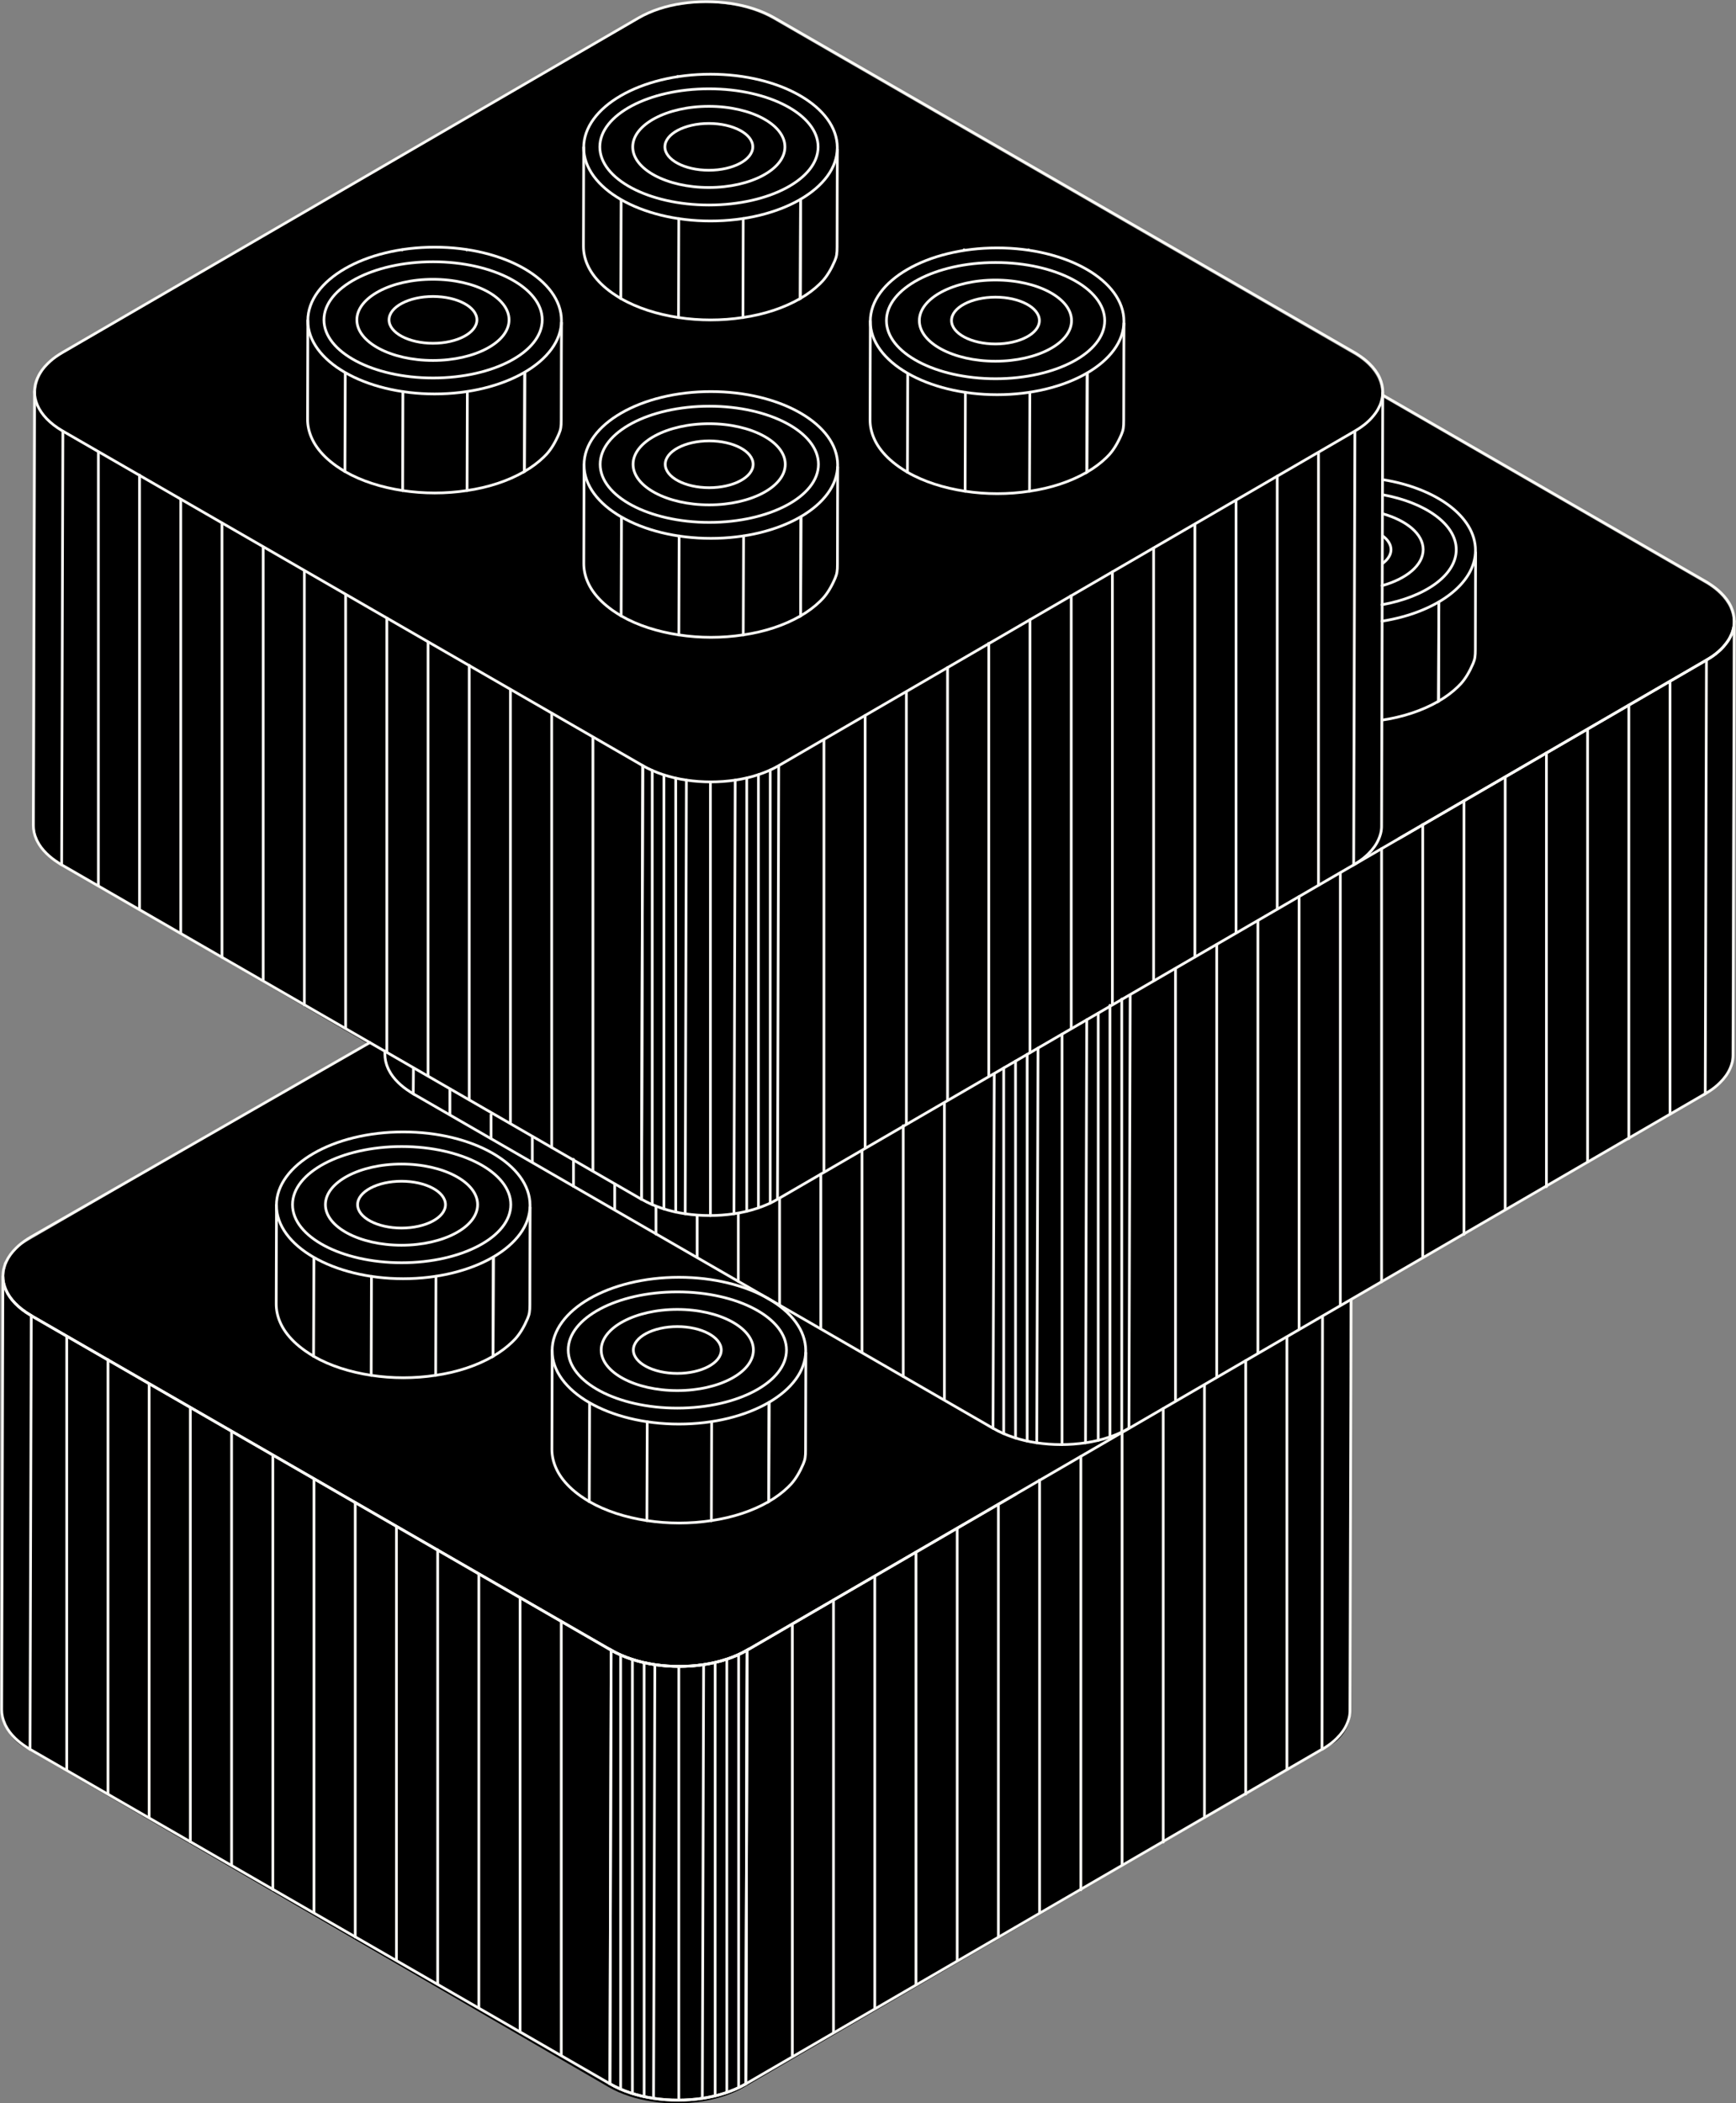 <svg width="317" height="384" viewBox="0 0 317 384" fill="none" xmlns="http://www.w3.org/2000/svg">
<rect x="0" y="0" width="317" height="384" fill="#808080" stroke="none"/>
<g clip-path="url(#clip0_5437_17226)">
<path d="M315.835 111.023C315.427 110.122 314.809 109.257 313.969 108.442C313.375 107.862 312.671 107.306 311.855 106.787C311.657 106.664 252.218 72.369 252.218 72.369C252.218 72.184 252.218 71.999 252.218 71.826C252.218 70.949 252.02 70.072 251.637 69.207C251.229 68.306 250.611 67.441 249.77 66.626C249.177 66.046 248.472 65.49 247.656 64.972C247.458 64.848 141.141 3.507 141.141 3.507C138.841 2.186 136.084 1.297 133.167 0.864C130.249 0.432 127.183 0.432 124.266 0.864C121.36 1.297 118.591 2.186 116.317 3.507L10.58 65.083C8.107 66.528 6.574 69.17 6.574 72.035L6.377 150.95C6.377 153.543 7.774 155.951 10.024 157.26L67.188 190.543L4.423 226.95C2.161 228.259 0.764 230.667 0.752 233.273L0.195 311.619C0.195 314.681 1.815 317.497 4.46 319.041C24.822 330.884 111.112 381.036 111.112 381.036C113.411 382.37 116.168 383.247 119.086 383.691C122.003 384.136 125.069 384.124 127.987 383.691C130.892 383.259 133.661 382.37 135.936 381.048L243.008 318.621C245.307 317.275 246.716 314.817 246.704 312.162L246.445 237.484C246.445 237.484 312.695 198.928 313.326 198.36C313.487 198.224 313.635 198.076 313.783 197.928C314.624 197.113 315.242 196.236 315.638 195.334C315.798 194.976 315.922 194.606 316.021 194.248C316.095 193.964 316.132 193.692 316.169 193.408C316.194 193.198 316.194 193.013 316.194 192.815V192.79C316.194 191.308 316.416 114.37 316.416 113.629C316.416 112.752 316.219 111.875 315.835 111.011V111.023Z" fill="black"/>
<path d="M246.718 237.237C246.718 237.237 246.507 310.754 246.507 312.236V312.261C246.507 312.458 246.507 312.644 246.483 312.854C246.458 313.138 246.409 313.409 246.334 313.693C246.235 314.052 246.112 314.422 245.951 314.768C245.556 315.682 244.925 316.559 244.097 317.374C243.948 317.522 243.8 317.67 243.639 317.806C243.009 318.374 242.255 318.893 241.414 319.387" stroke="#FAF9F5" stroke-width="0.5" stroke-miterlimit="10"/>
<path d="M136.421 301.282L136.199 380.456C133.924 381.777 131.167 382.666 128.25 383.098C125.332 383.531 122.266 383.531 119.349 383.098C116.431 382.666 113.674 381.777 111.375 380.443L111.598 301.27C113.885 302.591 116.654 303.48 119.571 303.912C122.489 304.345 125.555 304.345 128.472 303.912C131.378 303.48 134.147 302.591 136.421 301.27V301.282Z" stroke="#FAF9F5" stroke-width="0.5" stroke-miterlimit="10"/>
<path d="M136.421 301.282L136.199 380.456C133.924 381.777 131.167 382.666 128.25 383.098C125.332 383.531 122.266 383.531 119.349 383.098C116.431 382.666 113.674 381.777 111.375 380.443L111.598 301.27C113.885 302.591 116.654 303.48 119.571 303.912C122.489 304.345 125.555 304.345 128.472 303.912C131.378 303.48 134.147 302.591 136.421 301.27V301.282Z" stroke="#FAF9F5" stroke-width="0.5" stroke-miterlimit="10" stroke-linecap="round"/>
<path d="M128.485 303.925L128.25 383.098" stroke="#FAF9F5" stroke-width="0.5" stroke-miterlimit="10" stroke-linecap="round"/>
<path d="M119.579 303.925L119.344 383.098" stroke="#FAF9F5" stroke-width="0.5" stroke-miterlimit="10" stroke-linecap="round"/>
<path d="M111.382 380.443L5.484 319.374L5.707 240.201L61.561 272.409L111.604 301.282" stroke="#FAF9F5" stroke-width="0.5" stroke-miterlimit="10" stroke-linecap="round"/>
<path d="M5.485 319.374C5.274 319.251 5.052 319.127 4.866 318.991C4.051 318.473 3.346 317.917 2.752 317.337C1.998 316.608 1.43 315.842 1.034 315.052C0.972 314.953 0.935 314.854 0.886 314.756V314.756V314.731C0.49 313.879 0.305 313.002 0.305 312.125L0.527 232.964C0.527 233.804 0.713 234.656 1.071 235.471C1.813 237.175 3.321 238.768 5.583 240.102C5.621 240.127 5.658 240.151 5.707 240.176" stroke="#FAF9F5" stroke-width="0.5" stroke-miterlimit="10" stroke-linecap="round"/>
<path d="M67.536 190.345L5.625 225.85C4.784 226.344 4.03 226.875 3.399 227.431C3.239 227.567 3.09 227.715 2.942 227.863C2.151 228.641 1.545 229.481 1.149 230.333C1.125 230.37 1.1 230.407 1.075 230.457H1.088V230.482C0.976 230.716 0.877 230.963 0.816 231.198C0.754 231.408 0.704 231.593 0.655 231.791C0.618 232.001 0.581 232.198 0.568 232.396C0.544 232.593 0.531 232.779 0.531 232.976V233.001C0.531 233.841 0.717 234.693 1.075 235.508C1.817 237.212 3.325 238.805 5.588 240.139C5.625 240.164 5.662 240.188 5.711 240.213L61.565 272.421L111.609 301.282C113.896 302.603 116.665 303.493 119.582 303.925C122.5 304.357 125.566 304.357 128.483 303.925C131.389 303.493 134.158 302.603 136.433 301.282L185.475 272.804" stroke="#FAF9F5" stroke-width="0.5" stroke-miterlimit="10" stroke-linecap="round"/>
<path d="M12.188 243.881V323.178" stroke="#FAF9F5" stroke-width="0.5" stroke-miterlimit="10"/>
<path d="M19.719 248.228V327.5" stroke="#FAF9F5" stroke-width="0.5" stroke-miterlimit="10" stroke-linecap="round"/>
<path d="M27.234 252.637V331.934" stroke="#FAF9F5" stroke-width="0.5" stroke-miterlimit="10"/>
<path d="M34.758 256.984V336.269" stroke="#FAF9F5" stroke-width="0.5" stroke-miterlimit="10" stroke-linecap="round"/>
<path d="M42.289 261.319V340.616" stroke="#FAF9F5" stroke-width="0.5" stroke-miterlimit="10"/>
<path d="M49.82 265.69V344.975" stroke="#FAF9F5" stroke-width="0.5" stroke-miterlimit="10" stroke-linecap="round"/>
<path d="M57.336 269.976V349.273" stroke="#FAF9F5" stroke-width="0.5" stroke-miterlimit="10"/>
<path d="M64.867 274.347V353.632" stroke="#FAF9F5" stroke-width="0.5" stroke-miterlimit="10" stroke-linecap="round"/>
<path d="M72.391 278.682V357.979" stroke="#FAF9F5" stroke-width="0.5" stroke-miterlimit="10"/>
<path d="M79.922 282.955V362.24" stroke="#FAF9F5" stroke-width="0.5" stroke-miterlimit="10" stroke-linecap="round"/>
<path d="M87.438 287.327V366.624" stroke="#FAF9F5" stroke-width="0.5" stroke-miterlimit="10"/>
<path d="M102.492 296.021V375.318" stroke="#FAF9F5" stroke-width="0.5" stroke-miterlimit="10"/>
<path d="M94.969 291.699V370.983" stroke="#FAF9F5" stroke-width="0.5" stroke-miterlimit="10" stroke-linecap="round"/>
<path d="M235 243.943V323.24" stroke="#FAF9F5" stroke-width="0.5" stroke-miterlimit="10"/>
<path d="M227.469 248.413V327.562" stroke="#FAF9F5" stroke-width="0.5" stroke-miterlimit="10" stroke-linecap="round"/>
<path d="M219.938 252.686V331.983" stroke="#FAF9F5" stroke-width="0.5" stroke-miterlimit="10"/>
<path d="M212.414 257.157V336.318" stroke="#FAF9F5" stroke-width="0.5" stroke-miterlimit="10" stroke-linecap="round"/>
<path d="M204.891 261.38V340.677" stroke="#FAF9F5" stroke-width="0.5" stroke-miterlimit="10"/>
<path d="M197.367 265.888V345.037" stroke="#FAF9F5" stroke-width="0.5" stroke-miterlimit="10" stroke-linecap="round"/>
<path d="M189.836 270.025V349.322" stroke="#FAF9F5" stroke-width="0.5" stroke-miterlimit="10"/>
<path d="M182.305 274.632V353.682" stroke="#FAF9F5" stroke-width="0.5" stroke-miterlimit="10" stroke-linecap="round"/>
<path d="M174.789 279.003V358.041" stroke="#FAF9F5" stroke-width="0.5" stroke-miterlimit="10"/>
<path d="M167.266 283.375V362.302" stroke="#FAF9F5" stroke-width="0.5" stroke-miterlimit="10" stroke-linecap="round"/>
<path d="M159.734 287.734V366.686" stroke="#FAF9F5" stroke-width="0.5" stroke-miterlimit="10"/>
<path d="M144.688 296.478V375.38" stroke="#FAF9F5" stroke-width="0.5" stroke-miterlimit="10"/>
<path d="M152.203 292.106V371.045" stroke="#FAF9F5" stroke-width="0.5" stroke-miterlimit="10" stroke-linecap="round"/>
<path d="M123.953 383.432V304.258" stroke="#FAF9F5" stroke-width="0.5" stroke-miterlimit="10" stroke-linecap="round"/>
<path d="M134.875 381.147V302.085" stroke="#FAF9F5" stroke-width="0.5" stroke-miterlimit="10" stroke-linecap="round"/>
<path d="M132.719 382.012V302.925" stroke="#FAF9F5" stroke-width="0.5" stroke-miterlimit="10" stroke-linecap="round"/>
<path d="M130.586 382.642V303.53" stroke="#FAF9F5" stroke-width="0.5" stroke-miterlimit="10" stroke-linecap="round"/>
<path d="M117.617 382.777V303.554" stroke="#FAF9F5" stroke-width="0.5" stroke-miterlimit="10" stroke-linecap="round"/>
<path d="M115.477 382.222V302.974" stroke="#FAF9F5" stroke-width="0.5" stroke-miterlimit="10" stroke-linecap="round"/>
<path d="M113.328 381.419V302.159" stroke="#FAF9F5" stroke-width="0.5" stroke-miterlimit="10" stroke-linecap="round"/>
<path d="M316.686 113.394C316.686 114.135 316.686 114.889 316.686 115.642C316.686 115.642 316.476 191.074 316.476 192.543C316.476 192.543 316.476 192.951 316.451 193.161C316.427 193.445 316.377 193.717 316.303 194.001C316.204 194.359 316.081 194.729 315.92 195.075C315.524 195.989 314.894 196.866 314.065 197.681C313.917 197.829 313.769 197.977 313.608 198.113C312.978 198.681 312.223 199.2 311.383 199.694L311.605 120.52C312.248 120.15 312.817 119.767 313.336 119.359C313.682 119.088 313.991 118.804 314.288 118.52C314.572 118.248 314.82 117.964 315.042 117.68C315.302 117.371 315.524 117.05 315.722 116.729C315.87 116.494 315.994 116.247 316.093 116.013C316.093 116.013 316.155 115.901 316.179 115.84C316.204 115.803 316.217 115.741 316.241 115.692C316.303 115.568 316.34 115.445 316.377 115.321C316.587 114.691 316.699 114.049 316.699 113.407L316.686 113.394Z" stroke="#FAF9F5" stroke-width="0.5" stroke-miterlimit="10"/>
<path d="M311.372 199.694L185.46 272.804L136.418 301.282L136.195 380.456L241.4 319.374L241.499 240.262" stroke="#FAF9F5" stroke-width="0.5" stroke-miterlimit="10" stroke-linecap="round"/>
<path d="M142.352 218.737L255.419 153.123L311.459 120.594L311.595 120.52" stroke="#FAF9F5" stroke-width="0.5" stroke-miterlimit="10" stroke-linecap="round"/>
<path d="M206.375 181.602L206.152 260.775C203.877 262.097 201.121 262.986 198.203 263.418C195.285 263.85 192.22 263.85 189.302 263.418C186.384 262.986 183.628 262.097 181.328 260.763L181.551 196.051" stroke="#FAF9F5" stroke-width="0.5" stroke-miterlimit="10"/>
<path d="M198.441 186.183L198.219 263.418" stroke="#FAF9F5" stroke-width="0.5" stroke-miterlimit="10" stroke-linecap="round"/>
<path d="M189.543 191.358L189.32 263.418" stroke="#FAF9F5" stroke-width="0.5" stroke-miterlimit="10" stroke-linecap="round"/>
<path d="M181.343 260.775L75.445 199.694" stroke="#FAF9F5" stroke-width="0.5" stroke-miterlimit="10" stroke-linecap="round"/>
<path d="M75.498 195.1L75.461 199.694C75.251 199.57 75.028 199.447 74.843 199.311C74.027 198.792 73.322 198.237 72.729 197.656C71.975 196.928 71.406 196.162 71.011 195.371C70.949 195.273 70.912 195.174 70.862 195.075V195.05C70.467 194.198 70.281 193.321 70.281 192.445V191.889" stroke="#FAF9F5" stroke-width="0.5" stroke-miterlimit="10" stroke-linecap="round"/>
<path d="M252.469 72.122L311.5 106.182C311.71 106.306 311.933 106.429 312.118 106.565C312.934 107.084 313.639 107.64 314.232 108.22C315.073 109.035 315.691 109.9 316.099 110.789C316.482 111.653 316.68 112.542 316.68 113.407C316.68 114.049 316.568 114.691 316.358 115.321C316.321 115.432 316.272 115.568 316.222 115.692C316.198 115.741 316.185 115.803 316.161 115.84C316.136 115.901 316.111 115.951 316.074 116C315.963 116.247 315.839 116.494 315.703 116.729C315.505 117.05 315.283 117.371 315.023 117.68C314.801 117.964 314.541 118.248 314.269 118.52C313.972 118.816 313.651 119.088 313.317 119.359C312.798 119.767 312.229 120.15 311.586 120.52L311.463 120.594L255.423 153.123" stroke="#FAF9F5" stroke-width="0.5" stroke-miterlimit="10" stroke-linecap="round"/>
<path d="M82.148 198.656V203.51" stroke="#FAF9F5" stroke-width="0.5" stroke-miterlimit="10"/>
<path d="M89.672 203.51V207.832" stroke="#FAF9F5" stroke-width="0.5" stroke-miterlimit="10" stroke-linecap="round"/>
<path d="M97.203 207.301V212.253" stroke="#FAF9F5" stroke-width="0.5" stroke-miterlimit="10"/>
<path d="M104.719 211.673V216.588" stroke="#FAF9F5" stroke-width="0.5" stroke-miterlimit="10" stroke-linecap="round"/>
<path d="M112.25 215.995V220.948" stroke="#FAF9F5" stroke-width="0.5" stroke-miterlimit="10"/>
<path d="M119.781 220.219V225.307" stroke="#FAF9F5" stroke-width="0.5" stroke-miterlimit="10" stroke-linecap="round"/>
<path d="M127.305 221.948V229.592" stroke="#FAF9F5" stroke-width="0.5" stroke-miterlimit="10"/>
<path d="M134.82 221.602V233.952" stroke="#FAF9F5" stroke-width="0.5" stroke-miterlimit="10" stroke-linecap="round"/>
<path d="M142.352 218.737V238.299" stroke="#FAF9F5" stroke-width="0.5" stroke-miterlimit="10"/>
<path d="M149.883 214.378V242.559" stroke="#FAF9F5" stroke-width="0.5" stroke-miterlimit="10" stroke-linecap="round"/>
<path d="M157.406 209.895V246.956" stroke="#FAF9F5" stroke-width="0.5" stroke-miterlimit="10"/>
<path d="M172.453 201.151V255.638" stroke="#FAF9F5" stroke-width="0.5" stroke-miterlimit="10"/>
<path d="M164.93 205.523V251.315" stroke="#FAF9F5" stroke-width="0.5" stroke-miterlimit="10" stroke-linecap="round"/>
<path d="M304.953 124.262V203.559" stroke="#FAF9F5" stroke-width="0.5" stroke-miterlimit="10"/>
<path d="M297.43 128.745V207.882" stroke="#FAF9F5" stroke-width="0.5" stroke-miterlimit="10" stroke-linecap="round"/>
<path d="M289.898 133.018V212.315" stroke="#FAF9F5" stroke-width="0.5" stroke-miterlimit="10"/>
<path d="M282.383 137.476V216.65" stroke="#FAF9F5" stroke-width="0.5" stroke-miterlimit="10" stroke-linecap="round"/>
<path d="M274.852 141.7V220.997" stroke="#FAF9F5" stroke-width="0.5" stroke-miterlimit="10"/>
<path d="M267.328 146.22V225.356" stroke="#FAF9F5" stroke-width="0.5" stroke-miterlimit="10" stroke-linecap="round"/>
<path d="M259.797 150.357V229.654" stroke="#FAF9F5" stroke-width="0.5" stroke-miterlimit="10"/>
<path d="M252.281 154.951V234.014" stroke="#FAF9F5" stroke-width="0.5" stroke-miterlimit="10" stroke-linecap="round"/>
<path d="M244.75 159.273V238.361" stroke="#FAF9F5" stroke-width="0.5" stroke-miterlimit="10"/>
<path d="M237.219 163.695V242.621" stroke="#FAF9F5" stroke-width="0.5" stroke-miterlimit="10" stroke-linecap="round"/>
<path d="M229.695 168.066V247.005" stroke="#FAF9F5" stroke-width="0.5" stroke-miterlimit="10"/>
<path d="M214.648 176.773V255.7" stroke="#FAF9F5" stroke-width="0.5" stroke-miterlimit="10"/>
<path d="M222.18 172.438V251.365" stroke="#FAF9F5" stroke-width="0.5" stroke-miterlimit="10" stroke-linecap="round"/>
<path d="M193.93 263.751V188.801" stroke="#FAF9F5" stroke-width="0.5" stroke-miterlimit="10" stroke-linecap="round"/>
<path d="M204.836 261.479V182.404" stroke="#FAF9F5" stroke-width="0.5" stroke-miterlimit="10" stroke-linecap="round"/>
<path d="M202.68 262.344V183.54" stroke="#FAF9F5" stroke-width="0.5" stroke-miterlimit="10" stroke-linecap="round"/>
<path d="M200.539 262.973V184.985" stroke="#FAF9F5" stroke-width="0.5" stroke-miterlimit="10" stroke-linecap="round"/>
<path d="M187.57 263.109V192.482" stroke="#FAF9F5" stroke-width="0.5" stroke-miterlimit="10" stroke-linecap="round"/>
<path d="M185.438 262.541V193.729" stroke="#FAF9F5" stroke-width="0.5" stroke-miterlimit="10" stroke-linecap="round"/>
<path d="M183.281 261.751V194.976" stroke="#FAF9F5" stroke-width="0.5" stroke-miterlimit="10" stroke-linecap="round"/>
<path d="M252.491 71.591C252.491 72.332 252.491 73.085 252.491 73.838C252.491 73.838 252.281 149.27 252.281 150.74V150.765C252.281 150.962 252.281 151.147 252.256 151.357C252.231 151.641 252.182 151.913 252.108 152.197C252.009 152.555 251.885 152.926 251.725 153.271C251.329 154.185 250.698 155.062 249.87 155.877C249.722 156.025 249.573 156.174 249.413 156.31C248.782 156.878 248.028 157.396 247.188 157.89L247.225 143.614L247.41 78.717" stroke="#FAF9F5" stroke-width="0.5" stroke-miterlimit="10"/>
<path d="M142.195 139.786L141.972 218.959C139.698 220.281 136.941 221.17 134.023 221.602C131.106 222.034 128.04 222.034 125.122 221.602C122.205 221.17 119.448 220.281 117.148 218.947L117.371 139.773" stroke="#FAF9F5" stroke-width="0.5" stroke-miterlimit="10"/>
<path d="M117.148 218.959L117.371 139.786" stroke="#FAF9F5" stroke-width="0.5" stroke-miterlimit="10" stroke-linecap="round"/>
<path d="M134.246 142.428L134.023 221.602" stroke="#FAF9F5" stroke-width="0.5" stroke-miterlimit="10" stroke-linecap="round"/>
<path d="M125.34 142.428L125.117 221.602" stroke="#FAF9F5" stroke-width="0.5" stroke-miterlimit="10" stroke-linecap="round"/>
<path d="M117.143 218.959L11.258 157.89L11.48 78.717" stroke="#FAF9F5" stroke-width="0.5" stroke-miterlimit="10" stroke-linecap="round"/>
<path d="M11.258 157.89C11.048 157.767 10.825 157.643 10.64 157.507C9.824 156.989 9.119 156.433 8.526 155.853C7.772 155.124 7.203 154.358 6.808 153.568C6.746 153.469 6.709 153.37 6.659 153.271V153.247C6.264 152.395 6.078 151.518 6.078 150.641L6.301 71.48" stroke="#FAF9F5" stroke-width="0.5" stroke-miterlimit="10" stroke-linecap="round"/>
<path d="M17.961 82.397V161.694" stroke="#FAF9F5" stroke-width="0.5" stroke-miterlimit="10"/>
<path d="M123.734 13.992V13.967" stroke="#FAF9F5" stroke-width="0.5" stroke-miterlimit="10" stroke-linecap="round"/>
<path d="M73.453 45.62V45.607" stroke="#FAF9F5" stroke-width="0.5" stroke-miterlimit="10" stroke-linecap="round"/>
<path d="M85.211 45.62V45.607" stroke="#FAF9F5" stroke-width="0.5" stroke-miterlimit="10" stroke-linecap="round"/>
<path d="M176.031 45.62V45.607" stroke="#FAF9F5" stroke-width="0.5" stroke-miterlimit="10" stroke-linecap="round"/>
<path d="M187.797 45.62V45.607" stroke="#FAF9F5" stroke-width="0.5" stroke-miterlimit="10" stroke-linecap="round"/>
<path d="M25.477 86.732V166.016" stroke="#FAF9F5" stroke-width="0.5" stroke-miterlimit="10" stroke-linecap="round"/>
<path d="M33.008 91.14V170.438" stroke="#FAF9F5" stroke-width="0.5" stroke-miterlimit="10"/>
<path d="M40.531 95.487V174.772" stroke="#FAF9F5" stroke-width="0.5" stroke-miterlimit="10" stroke-linecap="round"/>
<path d="M48.062 99.835V179.132" stroke="#FAF9F5" stroke-width="0.5" stroke-miterlimit="10"/>
<path d="M55.578 104.206V183.491" stroke="#FAF9F5" stroke-width="0.5" stroke-miterlimit="10" stroke-linecap="round"/>
<path d="M63.109 108.479V187.776" stroke="#FAF9F5" stroke-width="0.5" stroke-miterlimit="10"/>
<path d="M70.641 112.851V192.136" stroke="#FAF9F5" stroke-width="0.5" stroke-miterlimit="10" stroke-linecap="round"/>
<path d="M78.164 117.186V196.483" stroke="#FAF9F5" stroke-width="0.5" stroke-miterlimit="10"/>
<path d="M85.68 121.471V200.756" stroke="#FAF9F5" stroke-width="0.5" stroke-miterlimit="10" stroke-linecap="round"/>
<path d="M93.211 125.843V205.14" stroke="#FAF9F5" stroke-width="0.5" stroke-miterlimit="10"/>
<path d="M108.266 134.525V213.822" stroke="#FAF9F5" stroke-width="0.5" stroke-miterlimit="10"/>
<path d="M100.742 130.215V209.499" stroke="#FAF9F5" stroke-width="0.5" stroke-miterlimit="10" stroke-linecap="round"/>
<path d="M240.758 82.446V161.756" stroke="#FAF9F5" stroke-width="0.5" stroke-miterlimit="10"/>
<path d="M233.227 86.929V165.979" stroke="#FAF9F5" stroke-width="0.5" stroke-miterlimit="10" stroke-linecap="round"/>
<path d="M225.711 91.202V170.499" stroke="#FAF9F5" stroke-width="0.5" stroke-miterlimit="10"/>
<path d="M218.188 95.809V174.71" stroke="#FAF9F5" stroke-width="0.5" stroke-miterlimit="10" stroke-linecap="round"/>
<path d="M210.656 99.896V179.193" stroke="#FAF9F5" stroke-width="0.5" stroke-miterlimit="10"/>
<path d="M203.125 104.404V183.293" stroke="#FAF9F5" stroke-width="0.5" stroke-miterlimit="10" stroke-linecap="round"/>
<path d="M195.609 108.541V187.838" stroke="#FAF9F5" stroke-width="0.5" stroke-miterlimit="10"/>
<path d="M188.078 113.135V192.198" stroke="#FAF9F5" stroke-width="0.5" stroke-miterlimit="10" stroke-linecap="round"/>
<path d="M180.555 117.248V196.545" stroke="#FAF9F5" stroke-width="0.5" stroke-miterlimit="10"/>
<path d="M173.023 121.879V200.805" stroke="#FAF9F5" stroke-width="0.5" stroke-miterlimit="10" stroke-linecap="round"/>
<path d="M165.508 126.25V205.202" stroke="#FAF9F5" stroke-width="0.5" stroke-miterlimit="10"/>
<path d="M150.453 134.994V213.884" stroke="#FAF9F5" stroke-width="0.5" stroke-miterlimit="10"/>
<path d="M157.977 130.622V209.549" stroke="#FAF9F5" stroke-width="0.5" stroke-miterlimit="10" stroke-linecap="round"/>
<path d="M129.727 221.948V142.762" stroke="#FAF9F5" stroke-width="0.5" stroke-miterlimit="10" stroke-linecap="round"/>
<path d="M140.648 219.663V140.588" stroke="#FAF9F5" stroke-width="0.5" stroke-miterlimit="10" stroke-linecap="round"/>
<path d="M138.492 220.528V141.441" stroke="#FAF9F5" stroke-width="0.5" stroke-miterlimit="10" stroke-linecap="round"/>
<path d="M136.359 221.158V142.033" stroke="#FAF9F5" stroke-width="0.5" stroke-miterlimit="10" stroke-linecap="round"/>
<path d="M123.391 221.293V142.07" stroke="#FAF9F5" stroke-width="0.5" stroke-miterlimit="10" stroke-linecap="round"/>
<path d="M121.234 220.725V141.49" stroke="#FAF9F5" stroke-width="0.5" stroke-miterlimit="10" stroke-linecap="round"/>
<path d="M119.102 219.935V140.663" stroke="#FAF9F5" stroke-width="0.5" stroke-miterlimit="10" stroke-linecap="round"/>
<path d="M90.093 229.543L90.031 247.623C87.027 249.364 83.405 250.537 79.547 251.093C75.703 251.686 71.623 251.686 67.778 251.093C63.921 250.513 60.274 249.364 57.258 247.623L57.32 229.543" stroke="#FAF9F5" stroke-width="0.5" stroke-miterlimit="10"/>
<path d="M79.604 233.026L79.555 251.105" stroke="#FAF9F5" stroke-width="0.5" stroke-miterlimit="10" stroke-linecap="round"/>
<path d="M67.831 233.026L67.781 251.105" stroke="#FAF9F5" stroke-width="0.5" stroke-miterlimit="10" stroke-linecap="round"/>
<path d="M90.093 229.543L90.031 247.623C91.428 246.808 92.603 245.919 93.567 244.98C93.765 244.782 93.938 244.61 94.111 244.424C94.939 243.51 95.693 242.251 96.336 240.744C96.682 239.941 96.757 239.373 96.757 238.2C96.757 229.605 96.806 220.454 96.806 220.454" stroke="#FAF9F5" stroke-width="0.5" stroke-miterlimit="10" stroke-linecap="round"/>
<path d="M50.487 220.009C50.475 225.418 50.462 232.63 50.438 238.064C50.438 239.176 50.672 240.299 51.142 241.386C51.674 242.634 52.514 243.807 53.664 244.931C54.258 245.511 54.925 246.054 55.667 246.585C56.174 246.944 56.705 247.277 57.262 247.61" stroke="#FAF9F5" stroke-width="0.5" stroke-miterlimit="10" stroke-linecap="round"/>
<path d="M73.632 233.458C86.42 233.458 96.787 227.459 96.787 220.058C96.787 212.658 86.42 206.659 73.632 206.659C60.843 206.659 50.477 212.658 50.477 220.058C50.477 227.459 60.843 233.458 73.632 233.458Z" stroke="#FAF9F5" stroke-width="0.5" stroke-miterlimit="10" stroke-linecap="round"/>
<path d="M73.343 230.543C84.349 230.543 93.271 225.794 93.271 219.935C93.271 214.076 84.349 209.327 73.343 209.327C62.336 209.327 53.414 214.076 53.414 219.935C53.414 225.794 62.336 230.543 73.343 230.543Z" stroke="#FAF9F5" stroke-width="0.5" stroke-miterlimit="10" stroke-linecap="round"/>
<path d="M73.317 227.345C80.992 227.345 87.213 224.027 87.213 219.935C87.213 215.843 80.992 212.525 73.317 212.525C65.643 212.525 59.422 215.843 59.422 219.935C59.422 224.027 65.643 227.345 73.317 227.345Z" stroke="#FAF9F5" stroke-width="0.5" stroke-miterlimit="10" stroke-linecap="round"/>
<path d="M73.32 224.208C77.751 224.208 81.343 222.295 81.343 219.935C81.343 217.575 77.751 215.662 73.32 215.662C68.889 215.662 65.297 217.575 65.297 219.935C65.297 222.295 68.889 224.208 73.32 224.208Z" stroke="#FAF9F5" stroke-width="0.5" stroke-miterlimit="10" stroke-linecap="round"/>
<path d="M140.436 256.07L140.375 274.15C137.371 275.891 133.748 277.064 129.891 277.62C126.046 278.213 121.967 278.213 118.122 277.62C114.265 277.04 110.618 275.891 107.602 274.15L107.663 256.07" stroke="#FAF9F5" stroke-width="0.5" stroke-miterlimit="10"/>
<path d="M129.948 259.565L129.898 277.645" stroke="#FAF9F5" stroke-width="0.5" stroke-miterlimit="10" stroke-linecap="round"/>
<path d="M118.187 259.553L118.125 277.632" stroke="#FAF9F5" stroke-width="0.5" stroke-miterlimit="10" stroke-linecap="round"/>
<path d="M140.437 256.07L140.375 274.15C141.772 273.335 142.946 272.446 143.911 271.507C144.108 271.309 144.282 271.137 144.455 270.951C145.283 270.037 146.037 268.778 146.68 267.271C147.026 266.468 147.1 265.9 147.1 264.727C147.1 263.554 147.15 246.981 147.15 246.981" stroke="#FAF9F5" stroke-width="0.5" stroke-miterlimit="10" stroke-linecap="round"/>
<path d="M100.831 246.548C100.818 251.958 100.806 259.17 100.781 264.604C100.781 265.715 101.016 266.839 101.486 267.926C102.018 269.173 102.858 270.346 104.008 271.47C104.601 272.05 105.269 272.594 106.011 273.125C106.517 273.483 107.049 273.816 107.605 274.15" stroke="#FAF9F5" stroke-width="0.5" stroke-miterlimit="10" stroke-linecap="round"/>
<path d="M123.975 259.997C136.763 259.997 147.13 253.998 147.13 246.598C147.13 239.198 136.763 233.198 123.975 233.198C111.187 233.198 100.82 239.198 100.82 246.598C100.82 253.998 111.187 259.997 123.975 259.997Z" stroke="#FAF9F5" stroke-width="0.5" stroke-miterlimit="10" stroke-linecap="round"/>
<path d="M123.686 257.083C134.692 257.083 143.615 252.333 143.615 246.474C143.615 240.615 134.692 235.866 123.686 235.866C112.68 235.866 103.758 240.615 103.758 246.474C103.758 252.333 112.68 257.083 123.686 257.083Z" stroke="#FAF9F5" stroke-width="0.5" stroke-miterlimit="10" stroke-linecap="round"/>
<path d="M123.677 253.884C131.351 253.884 137.572 250.567 137.572 246.474C137.572 242.382 131.351 239.065 123.677 239.065C116.002 239.065 109.781 242.382 109.781 246.474C109.781 250.567 116.002 253.884 123.677 253.884Z" stroke="#FAF9F5" stroke-width="0.5" stroke-miterlimit="10" stroke-linecap="round"/>
<path d="M123.68 250.747C128.111 250.747 131.703 248.834 131.703 246.474C131.703 244.114 128.111 242.201 123.68 242.201C119.248 242.201 115.656 244.114 115.656 246.474C115.656 248.834 119.248 250.747 123.68 250.747Z" stroke="#FAF9F5" stroke-width="0.5" stroke-miterlimit="10" stroke-linecap="round"/>
<path d="M146.194 36.419L146.132 54.499C143.128 56.24 139.506 57.413 135.649 57.969C131.804 58.562 127.725 58.562 123.88 57.969C120.023 57.389 116.376 56.24 113.359 54.499L113.421 36.419" stroke="#FAF9F5" stroke-width="0.5" stroke-miterlimit="10"/>
<path d="M135.714 39.902L135.664 57.982" stroke="#FAF9F5" stroke-width="0.5" stroke-miterlimit="10" stroke-linecap="round"/>
<path d="M123.948 39.902L123.898 57.982" stroke="#FAF9F5" stroke-width="0.5" stroke-miterlimit="10" stroke-linecap="round"/>
<path d="M146.195 36.419L146.133 54.499C147.53 53.684 148.704 52.795 149.668 51.856C149.866 51.659 150.039 51.486 150.212 51.3C151.041 50.387 151.795 49.127 152.438 47.62C152.784 46.818 152.858 46.249 152.858 45.076C152.858 36.481 152.907 27.33 152.907 27.33" stroke="#FAF9F5" stroke-width="0.5" stroke-miterlimit="10" stroke-linecap="round"/>
<path d="M106.589 26.898C106.576 32.307 106.564 39.519 106.539 44.953C106.539 46.064 106.774 47.188 107.244 48.275C107.775 49.522 108.616 50.695 109.766 51.819C110.359 52.4 111.027 52.943 111.768 53.474C112.275 53.832 112.807 54.166 113.363 54.499" stroke="#FAF9F5" stroke-width="0.5" stroke-miterlimit="10" stroke-linecap="round"/>
<path d="M129.741 40.346C142.529 40.346 152.896 34.347 152.896 26.947C152.896 19.547 142.529 13.548 129.741 13.548C116.953 13.548 106.586 19.547 106.586 26.947C106.586 34.347 116.953 40.346 129.741 40.346Z" stroke="#FAF9F5" stroke-width="0.5" stroke-miterlimit="10" stroke-linecap="round"/>
<path d="M129.46 37.432C140.466 37.432 149.388 32.682 149.388 26.823C149.388 20.965 140.466 16.215 129.46 16.215C118.454 16.215 109.531 20.965 109.531 26.823C109.531 32.682 118.454 37.432 129.46 37.432Z" stroke="#FAF9F5" stroke-width="0.5" stroke-miterlimit="10" stroke-linecap="round"/>
<path d="M129.435 34.233C137.109 34.233 143.33 30.916 143.33 26.823C143.33 22.731 137.109 19.414 129.435 19.414C121.76 19.414 115.539 22.731 115.539 26.823C115.539 30.916 121.76 34.233 129.435 34.233Z" stroke="#FAF9F5" stroke-width="0.5" stroke-miterlimit="10" stroke-linecap="round"/>
<path d="M129.437 31.084C133.868 31.084 137.461 29.171 137.461 26.811C137.461 24.451 133.868 22.538 129.437 22.538C125.006 22.538 121.414 24.451 121.414 26.811C121.414 29.171 125.006 31.084 129.437 31.084Z" stroke="#FAF9F5" stroke-width="0.5" stroke-miterlimit="10" stroke-linecap="round"/>
<path d="M95.819 68.01L95.757 86.089C92.753 87.831 89.131 89.004 85.274 89.56C81.429 90.152 77.35 90.152 73.505 89.56C69.648 88.979 66.001 87.831 62.984 86.089L63.046 68.01" stroke="#FAF9F5" stroke-width="0.5" stroke-miterlimit="10"/>
<path d="M85.338 71.492L85.289 89.572" stroke="#FAF9F5" stroke-width="0.5" stroke-miterlimit="10" stroke-linecap="round"/>
<path d="M73.573 71.492L73.523 89.572" stroke="#FAF9F5" stroke-width="0.5" stroke-miterlimit="10" stroke-linecap="round"/>
<path d="M95.82 68.01L95.758 86.089C97.155 85.274 98.329 84.385 99.293 83.447C99.491 83.249 99.664 83.076 99.838 82.891C100.666 81.977 101.42 80.717 102.063 79.211C102.409 78.408 102.483 77.84 102.483 76.667C102.483 68.071 102.532 58.92 102.532 58.92" stroke="#FAF9F5" stroke-width="0.5" stroke-miterlimit="10" stroke-linecap="round"/>
<path d="M56.214 58.488C56.201 63.897 56.189 71.109 56.164 76.543C56.164 77.655 56.399 78.778 56.869 79.865C57.4 81.112 58.241 82.286 59.391 83.409C59.984 83.99 60.652 84.533 61.393 85.064C61.9 85.422 62.432 85.756 62.988 86.089" stroke="#FAF9F5" stroke-width="0.5" stroke-miterlimit="10" stroke-linecap="round"/>
<path d="M79.366 71.924C92.154 71.924 102.521 65.925 102.521 58.525C102.521 51.125 92.154 45.126 79.366 45.126C66.578 45.126 56.211 51.125 56.211 58.525C56.211 65.925 66.578 71.924 79.366 71.924Z" stroke="#FAF9F5" stroke-width="0.5" stroke-miterlimit="10" stroke-linecap="round"/>
<path d="M79.085 69.01C90.091 69.01 99.013 64.26 99.013 58.401C99.013 52.543 90.091 47.793 79.085 47.793C68.079 47.793 59.156 52.543 59.156 58.401C59.156 64.26 68.079 69.01 79.085 69.01Z" stroke="#FAF9F5" stroke-width="0.5" stroke-miterlimit="10" stroke-linecap="round"/>
<path d="M79.059 65.811C86.734 65.811 92.955 62.494 92.955 58.401C92.955 54.309 86.734 50.992 79.059 50.992C71.385 50.992 65.164 54.309 65.164 58.401C65.164 62.494 71.385 65.811 79.059 65.811Z" stroke="#FAF9F5" stroke-width="0.5" stroke-miterlimit="10" stroke-linecap="round"/>
<path d="M79.062 62.675C83.493 62.675 87.086 60.761 87.086 58.401C87.086 56.042 83.493 54.129 79.062 54.129C74.631 54.129 71.039 56.042 71.039 58.401C71.039 60.761 74.631 62.675 79.062 62.675Z" stroke="#FAF9F5" stroke-width="0.5" stroke-miterlimit="10" stroke-linecap="round"/>
<path d="M146.257 94.364L146.195 112.444C143.191 114.185 139.569 115.358 135.712 115.914C131.867 116.507 127.787 116.507 123.942 115.914C120.085 115.333 116.438 114.185 113.422 112.444L113.484 94.364" stroke="#FAF9F5" stroke-width="0.5" stroke-miterlimit="10"/>
<path d="M135.781 97.859L135.719 115.938" stroke="#FAF9F5" stroke-width="0.5" stroke-miterlimit="10" stroke-linecap="round"/>
<path d="M124.01 97.859L123.961 115.926" stroke="#FAF9F5" stroke-width="0.5" stroke-miterlimit="10" stroke-linecap="round"/>
<path d="M146.257 94.364L146.195 112.444C147.592 111.628 148.767 110.739 149.731 109.801C149.929 109.603 150.102 109.43 150.275 109.245C151.103 108.331 151.857 107.071 152.5 105.565C152.846 104.762 152.921 104.194 152.921 103.021C152.921 94.425 152.97 85.274 152.97 85.274" stroke="#FAF9F5" stroke-width="0.5" stroke-miterlimit="10" stroke-linecap="round"/>
<path d="M106.651 84.842C106.639 90.251 106.626 97.463 106.602 102.897C106.602 104.009 106.836 105.133 107.306 106.219C107.838 107.467 108.678 108.64 109.828 109.764C110.422 110.344 111.089 110.888 111.831 111.419C112.338 111.777 112.869 112.11 113.426 112.444" stroke="#FAF9F5" stroke-width="0.5" stroke-miterlimit="10" stroke-linecap="round"/>
<path d="M129.803 98.291C142.592 98.291 152.958 92.292 152.958 84.891C152.958 77.491 142.592 71.492 129.803 71.492C117.015 71.492 106.648 77.491 106.648 84.891C106.648 92.292 117.015 98.291 129.803 98.291Z" stroke="#FAF9F5" stroke-width="0.5" stroke-miterlimit="10" stroke-linecap="round"/>
<path d="M129.522 95.376C140.528 95.376 149.451 90.627 149.451 84.768C149.451 78.909 140.528 74.16 129.522 74.16C118.516 74.16 109.594 78.909 109.594 84.768C109.594 90.627 118.516 95.376 129.522 95.376Z" stroke="#FAF9F5" stroke-width="0.5" stroke-miterlimit="10" stroke-linecap="round"/>
<path d="M129.497 92.178C137.171 92.178 143.393 88.86 143.393 84.768C143.393 80.676 137.171 77.358 129.497 77.358C121.823 77.358 115.602 80.676 115.602 84.768C115.602 88.86 121.823 92.178 129.497 92.178Z" stroke="#FAF9F5" stroke-width="0.5" stroke-miterlimit="10" stroke-linecap="round"/>
<path d="M129.5 89.041C133.931 89.041 137.523 87.128 137.523 84.768C137.523 82.408 133.931 80.495 129.5 80.495C125.069 80.495 121.477 82.408 121.477 84.768C121.477 87.128 125.069 89.041 129.5 89.041Z" stroke="#FAF9F5" stroke-width="0.5" stroke-miterlimit="10" stroke-linecap="round"/>
<path d="M198.53 68.133L198.468 86.213C195.464 87.954 191.842 89.127 187.985 89.683C184.14 90.276 180.061 90.276 176.216 89.683C172.359 89.103 168.712 87.954 165.695 86.213L165.757 68.133" stroke="#FAF9F5" stroke-width="0.5" stroke-miterlimit="10"/>
<path d="M188.054 71.616L187.992 89.695" stroke="#FAF9F5" stroke-width="0.5" stroke-miterlimit="10" stroke-linecap="round"/>
<path d="M176.284 71.616L176.234 89.695" stroke="#FAF9F5" stroke-width="0.5" stroke-miterlimit="10" stroke-linecap="round"/>
<path d="M198.531 68.133L198.469 86.213C199.866 85.398 201.04 84.509 202.004 83.57C202.202 83.373 202.375 83.2 202.548 83.014C203.377 82.1 204.131 80.841 204.774 79.334C205.12 78.531 205.194 77.963 205.194 76.79C205.194 68.195 205.243 59.044 205.243 59.044" stroke="#FAF9F5" stroke-width="0.5" stroke-miterlimit="10" stroke-linecap="round"/>
<path d="M158.924 58.611C158.912 64.021 158.9 71.233 158.875 76.667C158.875 77.778 159.11 78.902 159.58 79.989C160.111 81.236 160.952 82.409 162.102 83.533C162.695 84.113 163.363 84.657 164.104 85.188C164.611 85.546 165.143 85.879 165.699 86.213" stroke="#FAF9F5" stroke-width="0.5" stroke-miterlimit="10" stroke-linecap="round"/>
<path d="M182.077 72.06C194.865 72.06 205.232 66.061 205.232 58.661C205.232 51.261 194.865 45.261 182.077 45.261C169.289 45.261 158.922 51.261 158.922 58.661C158.922 66.061 169.289 72.06 182.077 72.06Z" stroke="#FAF9F5" stroke-width="0.5" stroke-miterlimit="10" stroke-linecap="round"/>
<path d="M181.796 69.146C192.802 69.146 201.724 64.396 201.724 58.537C201.724 52.678 192.802 47.929 181.796 47.929C170.789 47.929 161.867 52.678 161.867 58.537C161.867 64.396 170.789 69.146 181.796 69.146Z" stroke="#FAF9F5" stroke-width="0.5" stroke-miterlimit="10" stroke-linecap="round"/>
<path d="M181.77 65.947C189.445 65.947 195.666 62.63 195.666 58.537C195.666 54.445 189.445 51.127 181.77 51.127C174.096 51.127 167.875 54.445 167.875 58.537C167.875 62.63 174.096 65.947 181.77 65.947Z" stroke="#FAF9F5" stroke-width="0.5" stroke-miterlimit="10" stroke-linecap="round"/>
<path d="M181.773 62.798C186.204 62.798 189.797 60.885 189.797 58.525C189.797 56.165 186.204 54.252 181.773 54.252C177.342 54.252 173.75 56.165 173.75 58.525C173.75 60.885 177.342 62.798 181.773 62.798Z" stroke="#FAF9F5" stroke-width="0.5" stroke-miterlimit="10" stroke-linecap="round"/>
<path d="M262.741 109.949L262.679 128.029C259.675 129.77 256.052 130.943 252.195 131.499" stroke="#FAF9F5" stroke-width="0.5" stroke-miterlimit="10"/>
<path d="M262.742 109.949L262.68 128.029C264.077 127.214 265.251 126.325 266.215 125.386C266.413 125.188 266.586 125.016 266.759 124.83C267.588 123.916 268.342 122.657 268.985 121.15C269.331 120.347 269.405 119.779 269.405 118.606C269.405 110.011 269.454 100.86 269.454 100.86" stroke="#FAF9F5" stroke-width="0.5" stroke-miterlimit="10" stroke-linecap="round"/>
<path d="M252.441 87.559C262.232 89.115 269.427 94.314 269.427 100.477C269.427 106.639 262.195 111.863 252.367 113.407" stroke="#FAF9F5" stroke-width="0.5" stroke-miterlimit="10" stroke-linecap="round"/>
<path d="M252.367 110.406C260.242 108.986 265.917 105.021 265.917 100.353C265.917 95.71 260.304 91.758 252.491 90.325" stroke="#FAF9F5" stroke-width="0.5" stroke-miterlimit="10" stroke-linecap="round"/>
<path d="M252.494 93.796C256.883 95.043 259.875 97.501 259.875 100.341C259.875 103.181 256.833 105.688 252.383 106.923" stroke="#FAF9F5" stroke-width="0.5" stroke-miterlimit="10" stroke-linecap="round"/>
<path d="M252.469 97.834C253.433 98.538 254.002 99.415 254.002 100.353C254.002 101.292 253.433 102.156 252.469 102.873" stroke="#FAF9F5" stroke-width="0.5" stroke-miterlimit="10" stroke-linecap="round"/>
<path d="M252.492 71.591C252.492 72.233 252.381 72.875 252.171 73.505C252.134 73.616 252.084 73.752 252.035 73.876C252.01 73.925 251.998 73.987 251.973 74.024C251.948 74.085 251.923 74.135 251.886 74.184C251.775 74.431 251.651 74.678 251.515 74.913C251.318 75.234 251.095 75.555 250.835 75.864C250.613 76.148 250.353 76.432 250.081 76.704C249.785 77 249.463 77.272 249.129 77.543C248.61 77.951 248.042 78.334 247.399 78.704L247.275 78.778L191.236 111.307L142.194 139.786C139.919 141.107 137.162 141.996 134.244 142.429C131.327 142.861 128.261 142.861 125.343 142.429C122.426 141.996 119.657 141.107 117.37 139.786L67.326 110.925L11.485 78.717C11.485 78.717 11.398 78.667 11.361 78.643C9.099 77.309 7.59 75.703 6.849 74.011C6.49 73.196 6.305 72.357 6.305 71.504V71.48C6.305 71.282 6.305 71.097 6.342 70.899C6.367 70.702 6.391 70.504 6.428 70.294C6.465 70.097 6.527 69.911 6.589 69.701C6.663 69.454 6.75 69.22 6.861 68.985V68.96C6.861 68.96 6.898 68.874 6.935 68.837C7.318 67.985 7.924 67.145 8.728 66.367C8.876 66.219 9.024 66.071 9.185 65.935C9.816 65.367 10.57 64.848 11.41 64.354L116.603 3.273C118.878 1.951 121.635 1.062 124.552 0.63C127.47 0.198 130.536 0.198 133.453 0.63C136.371 1.062 139.128 1.951 141.427 3.273L247.325 64.354C247.535 64.478 247.757 64.601 247.943 64.737C248.759 65.255 249.463 65.811 250.057 66.392C250.897 67.207 251.515 68.071 251.923 68.96C252.307 69.825 252.504 70.714 252.504 71.579L252.492 71.591Z" stroke="#FAF9F5" stroke-width="0.5" stroke-miterlimit="10" stroke-linecap="round"/>
</g>
<defs>
<clipPath id="clip0_5437_17226">
<rect width="317" height="384" fill="white"/>
</clipPath>
</defs>
</svg>
